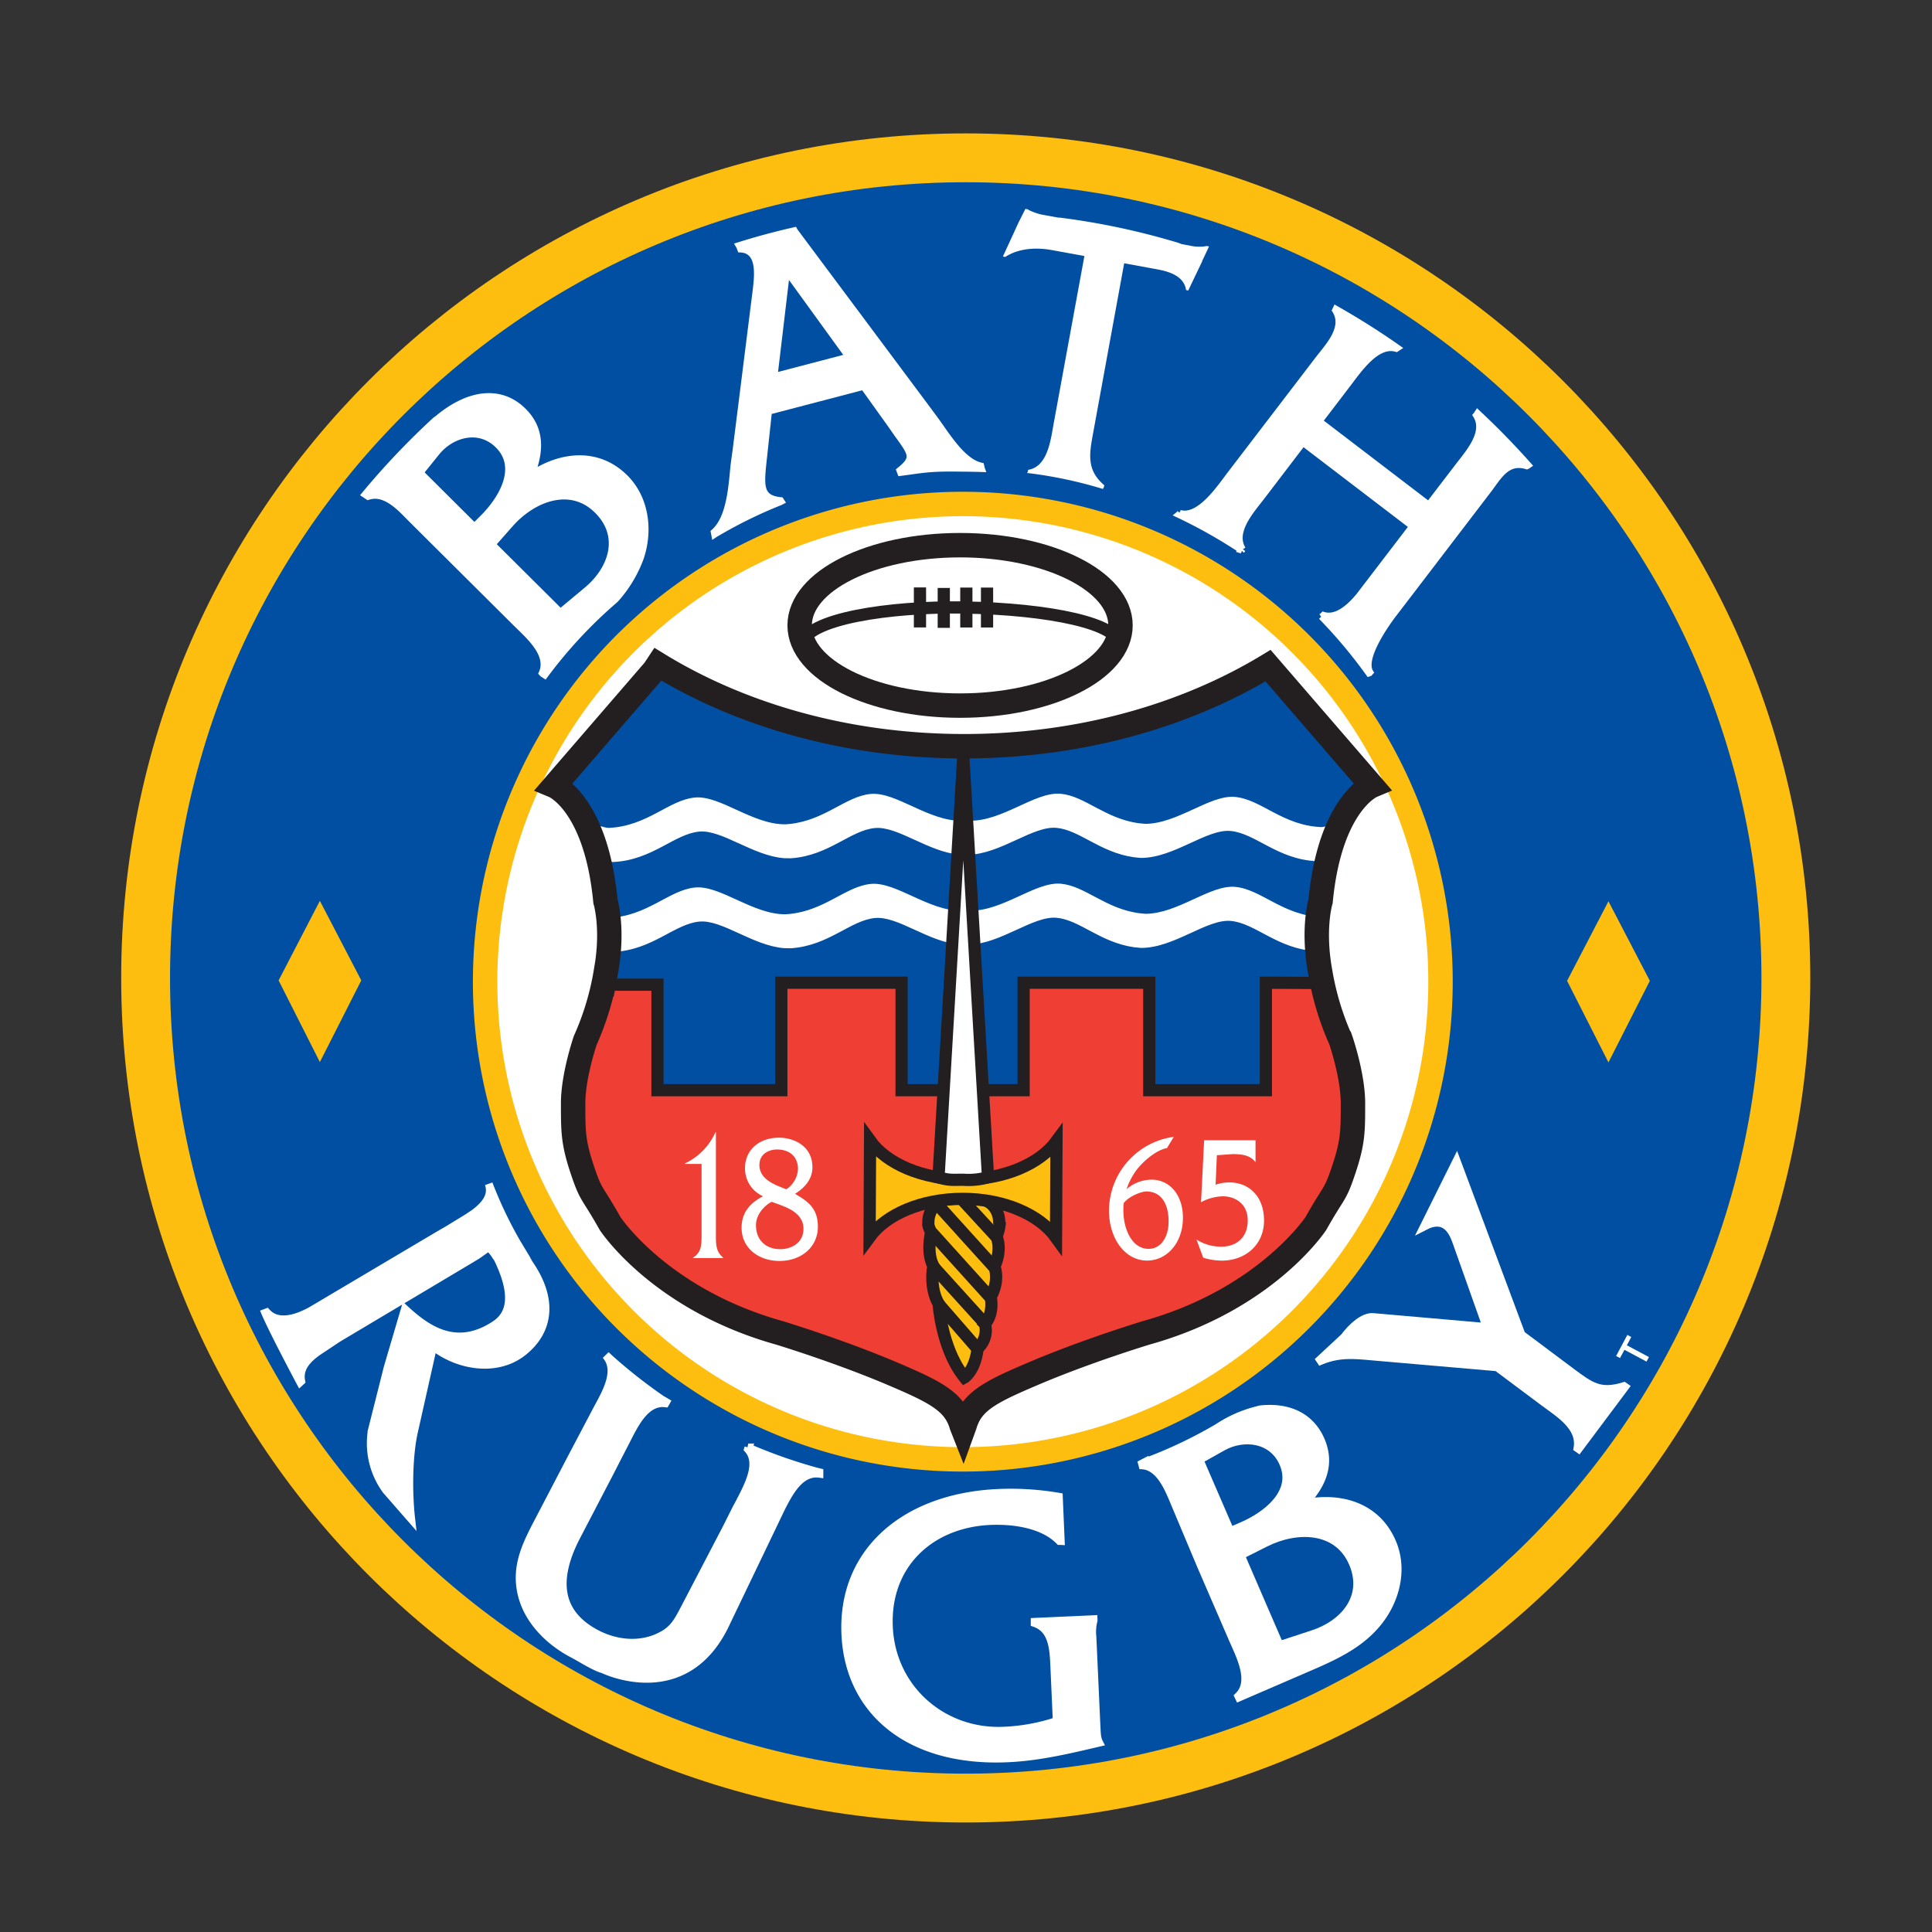 <svg id="_100565" data-name="100565" xmlns="http://www.w3.org/2000/svg" width="500" height="500" viewBox="0 0 500 500"><rect x="0" y="0" width="500" height="500" fill="#333333" stroke="none"/><defs><style>.cls-1,.cls-10,.cls-11,.cls-12,.cls-13,.cls-14,.cls-15,.cls-16,.cls-17,.cls-3,.cls-5,.cls-6,.cls-8{fill:none;}.cls-2{fill:#004fa3;}.cls-3,.cls-5{stroke:#febe10;}.cls-3{stroke-width:12.641px;}.cls-4{fill:#fff;}.cls-11,.cls-5{stroke-width:6.321px;}.cls-6{stroke:#004fa3;}.cls-13,.cls-6{stroke-width:1.598px;}.cls-7{fill:#ef3e33;}.cls-11,.cls-8{stroke:#231f20;}.cls-8{stroke-width:3.16px;}.cls-9{fill:#febe10;}.cls-10,.cls-12,.cls-13,.cls-14,.cls-15,.cls-16,.cls-17{stroke:#fff;}.cls-10{stroke-width:0.692px;}.cls-12{stroke-width:1.562px;}.cls-14{stroke-width:0.391px;}.cls-15{stroke-width:2.042px;}.cls-16{stroke-width:2.113px;}.cls-17{stroke-width:2.024px;}</style></defs><rect class="cls-1" x="33.408" y="36.567" width="433.049" height="433.049"/><polyline class="cls-1" points="466.592 -66.282 466.592 469.616 33.489 469.616 33.489 -66.282"/><path class="cls-2" d="M249.932,465.353c117.212,0,212.248-95.025,212.248-212.247,0-117.226-95.036-212.262-212.248-212.262-117.225,0-212.261,95.036-212.261,212.262,0,117.222,95.049,212.247,212.261,212.247"/><rect class="cls-1" x="33.408" y="36.567" width="433.049" height="433.049"/><polyline class="cls-1" points="466.592 -66.282 466.592 469.616 33.489 469.616 33.489 -66.282"/><path class="cls-3" d="M462.18,253.092c0,117.222-95.026,212.248-212.248,212.248s-212.248-95.026-212.248-212.248S132.71,40.844,249.932,40.844,462.18,135.869,462.18,253.092Z"/><rect class="cls-1" x="33.408" y="36.567" width="433.049" height="433.049"/><path class="cls-4" d="M249.177,377.68a123.628,123.628,0,1,0-123.64-123.64,123.64,123.64,0,0,0,123.64,123.64"/><path class="cls-5" d="M372.803,254.054A123.627,123.627,0,1,1,249.177,130.427,123.627,123.627,0,0,1,372.803,254.054Z"/><path class="cls-2" d="M328.845,172.928l-.828-.962c-21.552,13.071-48.919,20.881-78.686,20.881-29.997,0-57.543-7.942-79.203-21.192l-.96,1.466L143.28,203.094s10.823,4.541,13.25,29.838c0,0,2.162,7.089.122,18.248a73.584,73.584,0,0,1-5.348,17.743s-3.135,9.119-3.135,16.35c0,7.221,0,10.055,2.342,17.12,2.355,7.076,2.355,5.358,7.245,13.982,0,0,12.878,19.654,43.812,28.305,0,0,15.568,4.684,29.54,10.668,10.8,4.599,15.797,7.147,17.587,13.261l.407,1.033.41-1.129c1.779-6.14,6.693-8.601,17.492-13.203,13.983-5.984,29.54-10.691,29.54-10.691,30.945-8.638,43.836-28.279,43.836-28.279,4.863-8.627,4.863-6.92,7.242-13.985,2.355-7.076,2.355-9.899,2.355-17.117,0-7.235-3.148-16.34-3.148-16.34a72.902,72.902,0,0,1-5.334-17.754c-2.04-11.162.122-18.248.122-18.248,2.413-25.299,13.25-29.84,13.25-29.84l-26.021-30.129"/><path class="cls-6" d="M328.845,172.928l-.828-.962c-21.552,13.071-48.919,20.881-78.686,20.881-29.997,0-57.543-7.942-79.203-21.192l-.96,1.467L143.28,203.094s10.823,4.541,13.25,29.838c0,0,2.162,7.089.122,18.248a73.584,73.584,0,0,1-5.348,17.743s-3.135,9.119-3.135,16.351c0,7.22,0,10.054,2.342,17.119,2.355,7.076,2.355,5.358,7.245,13.982,0,0,12.878,19.654,43.812,28.305,0,0,15.568,4.684,29.54,10.668,10.8,4.599,15.797,7.147,17.587,13.261l.407,1.033.41-1.129c1.779-6.14,6.693-8.601,17.492-13.203,13.983-5.984,29.54-10.691,29.54-10.691,30.945-8.638,43.836-28.279,43.836-28.279,4.863-8.627,4.863-6.92,7.242-13.985,2.355-7.076,2.355-9.899,2.355-17.117,0-7.235-3.148-16.34-3.148-16.34a72.902,72.902,0,0,1-5.334-17.754c-2.04-11.162.122-18.248.122-18.248,2.413-25.299,13.25-29.84,13.25-29.84l-26.021-30.129"/><path class="cls-7" d="M342.363,254.4a66.126,66.126,0,0,0,4.466,13.527s3.148,9.118,3.148,16.35c0,7.207,0,10.044-2.355,17.12-2.353,7.062-2.353,5.344-7.242,13.982,0,0-12.88,19.641-43.826,28.279,0,0-15.567,4.72-29.539,10.681-10.8,4.612-15.737,7.062-17.492,13.213l-.407,1.118-.409-1.033c-1.776-6.114-6.788-8.648-17.588-13.25-13.982-5.971-29.539-10.681-29.539-10.681-30.945-8.648-43.823-28.29-43.823-28.29-4.877-8.637-4.877-6.909-7.245-13.971-2.342-7.076-2.342-9.912-2.342-17.143,0-7.218,3.148-16.337,3.148-16.337a66.533,66.533,0,0,0,4.361-13.131h14.474V282.14h32.053V254.328H233.331V282.14h31.583V254.328h32.518V282.14h30.177V254.328l14.754.072"/><path class="cls-8" d="M342.363,254.4a66.126,66.126,0,0,0,4.466,13.527s3.148,9.118,3.148,16.35c0,7.207,0,10.044-2.355,17.12-2.353,7.062-2.353,5.344-7.242,13.982,0,0-12.88,19.641-43.826,28.279,0,0-15.567,4.72-29.539,10.681-10.8,4.612-15.737,7.062-17.492,13.213l-.407,1.119-.409-1.034c-1.776-6.114-6.788-8.648-17.588-13.25-13.982-5.971-29.539-10.681-29.539-10.681-30.945-8.648-43.823-28.29-43.823-28.29-4.877-8.637-4.877-6.909-7.245-13.971-2.342-7.076-2.342-9.911-2.342-17.143,0-7.218,3.148-16.337,3.148-16.337a66.533,66.533,0,0,0,4.361-13.131h14.474V282.14h32.053V254.328H233.331V282.14h31.583V254.328h32.518V282.14h30.177V254.328l14.754.072Z"/><path class="cls-9" d="M256.262,335.729l-15.34-16.985a5.997,5.997,0,0,1-.672-1.803l.011-.613c0-3.256,2.295-5.91,5.13-5.91l.721-.156c1.092-.095,2.186-.145,3.291-.145,1.07,0,2.125.051,3.159.133l.925.169c2.823,0,5.107,2.654,5.107,5.91l.119.42a11.812,11.812,0,0,1-.828,3.293s1.573,3.074-.542,7.747c0,0,1.491,3.388-.949,7.858,0,0,.949,4.121-1.488,6.991a6.354,6.354,0,0,1-1.586,6.042l-.312.145s-.291,5.019-3.269,7.554l-.132.074c-5.826-7.221-6.643-18.597-6.643-18.597v-.409c-2.342-3.82-1.525-9.058-1.525-9.058l.251-.528c-2.115-3.566-.671-9.116-.671-9.116"/><path class="cls-8" d="M256.262,335.729l-15.34-16.985a5.997,5.997,0,0,1-.672-1.803l.011-.613c0-3.256,2.295-5.91,5.13-5.91l.721-.156c1.092-.095,2.186-.145,3.291-.145,1.07,0,2.125.051,3.159.133l.925.169c2.823,0,5.107,2.654,5.107,5.91l.119.42a11.812,11.812,0,0,1-.828,3.293s1.573,3.074-.542,7.747c0,0,1.491,3.388-.949,7.858,0,0,.949,4.121-1.488,6.991a6.354,6.354,0,0,1-1.586,6.042l-.312.145s-.291,5.019-3.269,7.554l-.132.074c-5.826-7.221-6.643-18.597-6.643-18.597v-.409c-2.342-3.82-1.525-9.058-1.525-9.058l.251-.528c-2.115-3.566-.671-9.116-.671-9.116"/><line class="cls-1" x1="257.249" y1="327.91" x2="242.436" y2="311.536"/><line class="cls-8" x1="257.249" y1="327.91" x2="242.436" y2="311.536"/><line class="cls-1" x1="242.868" y1="337.436" x2="252.863" y2="348.921"/><line class="cls-8" x1="242.868" y1="337.436" x2="252.863" y2="348.921"/><line class="cls-1" x1="241.596" y1="327.86" x2="255.05" y2="342.709"/><line class="cls-8" x1="241.596" y1="327.86" x2="255.05" y2="342.709"/><line class="cls-1" x1="257.814" y1="320.042" x2="248.756" y2="310.191"/><line class="cls-8" x1="257.814" y1="320.042" x2="248.756" y2="310.191"/><path class="cls-9" d="M273.297,320.269c-4.239-5.923-13.477-10.007-24.171-10.007-10.618,0-19.797,4.025-24.074,9.875l.122-24.927c4.24,5.91,13.467,10.007,24.169,10.007,10.62,0,19.786-4.036,24.076-9.875l-.122,24.927"/><path class="cls-8" d="M273.297,320.269c-4.239-5.923-13.477-10.007-24.171-10.007-10.618,0-19.797,4.025-24.074,9.875l.122-24.927c4.24,5.91,13.467,10.007,24.169,10.007,10.62,0,19.786-4.036,24.076-9.875Z"/><path class="cls-4" d="M150.247,235.613c3.483,1.309,6.306,2.318,7.424,2.27,10.068-.468,15.643-7.231,22.247-7.855,6.381-.613,14.839,7.026,23.416,6.93l1.091-.085c9.264-.949,14.646-7.17,20.976-7.77,6.378-.613,14.812,7.026,23.426,6.93l2.175-.011c8.635.167,17.117-7.57,23.545-6.969,6.103.566,11.339,6.356,20.024,7.604l1.85.182c8.53-.013,16.879-7.569,23.233-6.969,6.597.602,12.195,7.366,22.274,7.81.949.047,3.182-.708,5.994-1.755v7.75c-3.314,1.237-5.994,2.186-7.076,2.138-10.068-.444-15.666-7.197-22.26-7.821-6.343-.59-14.741,6.991-23.28,6.98l-1.851-.183c-8.662-1.26-13.887-7.051-19.966-7.614-6.272-.577-14.5,6.774-22.921,6.967l-2.054-.024c-8.122-.613-16.025-7.461-22.094-6.883-6.463.611-11.952,7.11-21.623,7.819l-1.765-.011c-8.12-.613-16.039-7.461-22.092-6.882-6.595.634-12.182,7.388-22.236,7.855-1.237.047-4.554-1.176-8.519-2.68v-7.723"/><path class="cls-10" d="M150.247,235.613c3.483,1.309,6.306,2.318,7.424,2.27,10.068-.468,15.643-7.231,22.247-7.855,6.381-.613,14.839,7.026,23.416,6.93l1.091-.085c9.264-.949,14.646-7.17,20.976-7.77,6.378-.613,14.812,7.026,23.426,6.93l2.175-.011c8.635.167,17.117-7.57,23.545-6.969,6.103.566,11.339,6.356,20.024,7.604l1.85.182c8.53-.013,16.879-7.569,23.233-6.969,6.597.602,12.195,7.366,22.274,7.81.949.047,3.182-.708,5.994-1.755v7.75c-3.314,1.237-5.994,2.186-7.076,2.138-10.068-.444-15.666-7.197-22.26-7.821-6.343-.589-14.741,6.991-23.28,6.98l-1.851-.183c-8.662-1.26-13.887-7.051-19.966-7.614-6.272-.577-14.5,6.774-22.921,6.967l-2.054-.024c-8.122-.613-16.025-7.461-22.094-6.883-6.463.611-11.952,7.11-21.623,7.819l-1.765-.011c-8.12-.613-16.039-7.461-22.092-6.882-6.595.634-12.182,7.388-22.236,7.855-1.237.047-4.554-1.176-8.519-2.68v-7.723Z"/><path class="cls-4" d="M150.163,212.332c3.507,1.308,6.333,2.317,7.461,2.27,10.041-.47,15.629-7.231,22.224-7.858,6.381-.613,14.849,7.028,23.426,6.933l1.081-.085c9.261-.949,14.656-7.171,20.976-7.773,6.377-.614,14.835,7.027,23.426,6.933l2.173-.013c8.651.169,17.119-7.567,23.558-6.967,6.09.566,11.328,6.354,20.027,7.605l1.837.179c8.529-.01,16.902-7.567,23.246-6.967,6.608.6,12.206,7.364,22.26,7.808.96.051,3.196-.708,5.995-1.752v7.736c-3.328,1.25-5.995,2.199-7.076,2.149-10.068-.444-15.666-7.195-22.261-7.819-6.356-.589-14.754,6.991-23.293,6.978l-1.803-.19c-8.662-1.25-13.874-7.028-19.966-7.594-6.259-.589-14.5,6.764-22.921,6.967l-2.054-.035c-8.12-.613-16.026-7.461-22.092-6.886-6.465.613-11.941,7.113-21.613,7.821l-1.752-.011c-8.146-.613-16.052-7.461-22.118-6.886-6.595.637-12.169,7.388-22.223,7.869-1.237.048-4.541-1.189-8.53-2.69l.011-7.723"/><path class="cls-10" d="M150.163,212.332c3.507,1.308,6.333,2.318,7.461,2.27,10.041-.47,15.629-7.231,22.224-7.858,6.381-.613,14.849,7.028,23.426,6.933l1.081-.085c9.261-.949,14.656-7.171,20.976-7.773,6.377-.614,14.835,7.027,23.426,6.933l2.173-.013c8.651.169,17.119-7.567,23.558-6.967,6.09.566,11.328,6.354,20.027,7.605l1.837.179c8.529-.01,16.902-7.567,23.246-6.967,6.608.6,12.206,7.364,22.26,7.808.96.05,3.196-.708,5.995-1.752v7.736c-3.328,1.25-5.995,2.199-7.076,2.149-10.068-.444-15.666-7.195-22.261-7.819-6.356-.589-14.754,6.991-23.293,6.978l-1.803-.19c-8.662-1.25-13.874-7.028-19.966-7.594-6.259-.589-14.5,6.764-22.921,6.967l-2.054-.035c-8.12-.613-16.026-7.461-22.092-6.886-6.465.614-11.941,7.113-21.613,7.821l-1.752-.011c-8.146-.613-16.052-7.461-22.118-6.886-6.595.637-12.169,7.388-22.223,7.869-1.237.048-4.541-1.189-8.53-2.69l.011-7.723Z"/><path class="cls-11" d="M329.004,173.23l-.83-.962c-21.562,13.057-48.906,20.854-78.662,20.854-30.01,0-57.567-7.93-79.204-21.18l-.972,1.467-25.9,29.984s10.837,4.53,13.25,29.83c0,0,2.175,7.086.122,18.246a71.981,71.981,0,0,1-5.334,17.756s-3.148,9.118-3.148,16.337c0,7.232,0,10.058,2.355,17.12,2.366,7.076,2.366,5.347,7.232,13.995,0,0,12.877,19.641,43.847,28.279,0,0,15.534,4.72,29.518,10.691,10.786,4.602,15.808,7.124,17.574,13.25l.407,1.034.409-1.129c1.779-6.14,6.693-8.59,17.503-13.203,13.985-5.981,29.529-10.681,29.529-10.681,30.97-8.635,43.847-28.279,43.847-28.279,4.866-8.648,4.866-6.906,7.231-13.971,2.368-7.086,2.368-9.923,2.368-17.141,0-7.221-3.148-16.34-3.148-16.34a72.492,72.492,0,0,1-5.347-17.754c-2.03-11.162.121-18.248.121-18.248,2.426-25.287,13.264-29.828,13.264-29.828L329.004,173.23"/><path class="cls-4" d="M255.699,304.675a18.649,18.649,0,0,1-6.343.65c-3.375,0-3.507.156-6.475-.589l6.415-109.032,6.404,108.971"/><path class="cls-8" d="M255.699,304.675a18.649,18.649,0,0,1-6.343.65c-3.375,0-3.507.156-6.475-.589l6.415-109.031Z"/><path class="cls-4" d="M177.252,301.096A16.127,16.127,0,0,0,185.158,293h.121v26.08c0,2.63-.132,4.758,1.861,6.378v.133h-7.773v-.133c2.294-1.38,2.199-3.565,2.199-6.378V301.228h-4.287v-.133"/><path class="cls-4" d="M192.809,302.299c0-4.724,3.701-7.869,8.794-7.869,3.785,0,8.651,2.088,8.651,7.675,0,3.328-2.344,5.5-4.506,6.859,3.124,1.837,5.923,3.592,5.923,8.492,0,5.276-4.29,8.878-9.959,8.878-5.273,0-9.79-3.23-9.79-8.614,0-4.287,2.667-6.643,5.551-8.133a7.838,7.838,0,0,1-4.663-7.289m2.837,14.799c0,3.784,2.487,6.187,6.319,6.187,2.644,0,5.971-1.491,5.971-5.276,0-4.612-5.456-5.91-8.231-6.978-1.898.972-4.06,3.291-4.06,6.066m10.871-14.571c0-2.908-1.874-5.033-5.429-5.033-1.996,0-4.554,1.044-4.554,4.012,0,3.927,4.554,5.31,6.957,6.283a6.622,6.622,0,0,0,3.027-5.262"/><path class="cls-4" d="M302.01,297.12c-2.511.455-5.431,2.823-7.292,4.948a17.106,17.106,0,0,0-3.989,11.185c0,4.806,2.199,9.946,6.524,9.946,3.256,0,5.178-3.111,5.178-7.088,0-4.66-1.972-7.76-5.743-7.76-1.441,0-5.406,1.538-6.331,3.809l.265-3.063c.782-1.874,4.134-3.881,7.618-3.796,4.625.119,7.902,4.073,7.902,9.851,0,6.51-4.168,11.087-9.261,11.087-5.826,0-9.875-5.825-9.875-12.951a19.357,19.357,0,0,1,16.781-19.076L302.01,297.12"/><path class="cls-4" d="M324.955,300.689h-.122c-1.356-1.863-3.914-2.006-5.873-2.006l-4.036.288-.326,7.628a10.537,10.537,0,0,1,3.592-.589c4.842,0,8.939,3.399,8.939,9.875,0,6.198-4.734,10.366-10.969,10.366a16.73,16.73,0,0,1-4.771-.756l-1.742-4.71a11.726,11.726,0,0,0,6.476,1.85c3.389,0,6.787-1.945,6.787-6.798,0-4.432-3.399-6.234-6.425-6.234a12.59,12.59,0,0,0-5.659,1.525l.804-16.036h13.3v5.598"/><path class="cls-9" d="M82.782,233.139l-10.678,20.589L82.782,274.86l10.715-21.132Z"/><path class="cls-9" d="M416.266,233.247l-10.704,20.59,10.704,21.118,10.715-21.118Z"/><path class="cls-4" d="M418.249,350.927l2.908-5.456,1.007.542-1.129,2.152,5.707,3.037-.624,1.179-5.707-3.052-1.152,2.138Z"/><path class="cls-4" d="M321.651,142.138c-2.762-4.48,2.054-9.838,4.758-13.347l10.8-14.151,28.242,21.576-13.765,17.997c-2.331,2.81-5.72,5.971-9.19,4.914l-.23.227-.336.251a127.561,127.561,0,0,1,12.314,14.693l.216-.072.204-.23c-2.104-3.351,3.243-11.267,5.561-14.45l4.144-5.408,20.82-27.245c2.69-3.507,4.816-7.784,9.946-6.222l.204-.095.264-.182q-6.288-7.081-13.213-13.549l-.254.397-.18.214c2.847,4.541-2.066,9.827-4.792,13.432l-7.424,9.695-28.231-21.575L348.92,99.299c2.751-3.602,7.425-10.511,12.457-9.01l.386-.252c-5.106-3.592-10.572-7.038-16.049-10.139l-.193.41c2.847,4.54-1.837,9.296-4.528,12.816l-22.609,29.563c-2.69,3.521-8.001,11.558-13.06,10.058m16.327,9.393-.156.204-.145.133a129.588,129.588,0,0,0-16.409-9.275l.204-.166.216-.288"/><path class="cls-12" d="M321.651,142.138c-2.762-4.48,2.054-9.838,4.758-13.347l10.8-14.151,28.242,21.576-13.765,17.997c-2.331,2.81-5.72,5.971-9.19,4.914l-.23.227-.336.251a127.561,127.561,0,0,1,12.314,14.693l.216-.072.204-.23c-2.104-3.351,3.243-11.267,5.561-14.45l4.144-5.408,20.82-27.245c2.69-3.507,4.816-7.784,9.946-6.222l.204-.095.264-.182q-6.288-7.081-13.213-13.549l-.254.397-.18.214c2.847,4.541-2.066,9.827-4.792,13.432l-7.424,9.695-28.231-21.575,7.411-9.708c2.751-3.603,7.425-10.512,12.457-9.01l.386-.252c-5.106-3.592-10.572-7.038-16.049-10.139l-.193.41c2.847,4.54-1.837,9.296-4.528,12.816l-22.609,29.563c-2.69,3.521-8.001,11.558-13.06,10.058m16.327,9.393-.156.204-.145.133A129.508,129.508,0,0,0,304.941,133.2l.204-.167.216-.288"/><path class="cls-4" d="M151.796,152.735c6.381-5.276,9.539-13.877,2.765-20.604-6.896-6.872-16.554-3.148-22.43,3.47l-4.659,5.276,17.574,17.479,6.751-5.622M125.127,133.85c4.591-4.625,9.61-12.805,3.761-18.608-4.9-4.889-11.989-2.883-15.821,1.813l-4.24,5.262,13.947,13.887Zm-30.763-5.862a197.629,197.629,0,0,1,18.33-19.294l.444-.299c8.397-7.065,16.628-7.726,22.321-2.043,4.771,4.734,4.433,10.488,2.186,16.313,7.726-5.056,17.167-6.005,24.134.925,5.489,5.456,6.441,13.9,3.978,20.939a33.179,33.179,0,0,1-6.415,10.596l-.277.254a120.206,120.206,0,0,0-18.055,19.424l-.589-.386-.203-.214c2.175-4.889-3.447-9.648-6.727-12.903l-26.825-26.68c-2.884-2.873-6.812-7.546-11.414-6.042Z"/><path class="cls-13" d="M151.796,152.735c6.381-5.276,9.539-13.877,2.765-20.604-6.896-6.872-16.554-3.148-22.43,3.47l-4.659,5.276,17.574,17.479ZM125.127,133.85c4.591-4.625,9.61-12.805,3.761-18.608-4.9-4.889-11.989-2.883-15.821,1.813l-4.24,5.262,13.947,13.887Zm-30.763-5.862a197.629,197.629,0,0,1,18.33-19.294l.444-.299c8.397-7.065,16.628-7.726,22.321-2.043,4.771,4.734,4.433,10.488,2.186,16.313,7.726-5.056,17.167-6.005,24.134.925,5.489,5.456,6.441,13.9,3.978,20.939a33.172,33.172,0,0,1-6.415,10.596l-.277.254a120.206,120.206,0,0,0-18.055,19.424l-.589-.386-.203-.214c2.175-4.889-3.447-9.648-6.727-12.903l-26.825-26.68c-2.884-2.873-6.812-7.546-11.414-6.042Z"/><path class="cls-4" d="M311.02,67.394l-3.615,7.567-.278-.061c-.637-3.615-4.408-4.805-7.617-5.391l-8.733-1.6-8.072,44.148c-1.02,5.527-1.705,9.671,2.87,13.599l-.119.457-.122.193a112.911,112.911,0,0,0-19.207-4.062l.118-.19v-.288c5.191-.951,5.887-8.123,6.704-12.483l7.919-43.186-8.53-1.552c-4.171-.767-8.722-.503-12.242,1.754l-.265-.06,3.965-8.614.397-.79,1.285-2.561.277.05a16.089,16.089,0,0,0,3.568,1.356l4.504.83.468.01a186.685,186.685,0,0,1,30.681,6.536l.745.299,2.03.373a10.839,10.839,0,0,0,4.591.132l.275.061L311.02,67.32"/><path class="cls-14" d="M311.02,67.394l-3.615,7.567-.278-.061c-.637-3.615-4.408-4.805-7.617-5.391l-8.733-1.6-8.072,44.148c-1.02,5.527-1.705,9.671,2.87,13.599l-.119.457-.122.193a112.983,112.983,0,0,0-19.207-4.062l.118-.19v-.288c5.191-.951,5.887-8.122,6.704-12.483l7.919-43.186-8.53-1.552c-4.171-.767-8.722-.503-12.242,1.754l-.265-.06,3.965-8.614.397-.79,1.285-2.561.277.05a16.094,16.094,0,0,0,3.568,1.356l4.504.83.468.01a186.696,186.696,0,0,1,30.681,6.536l.745.299,2.03.373a10.839,10.839,0,0,0,4.591.132l.275.061L311.02,67.32"/><path class="cls-4" d="M254.016,121.031l-.119-.505c-4.974-1.091-9.166-8.408-12.037-12.217l-2.115-2.86L205.713,59.824l-.121-.217c-4.89,1.107-9.695,2.416-14.427,3.893l.156.264.298.769c5.046.227,4.47,6.293,4.036,10.139l-5.283,42.071-.122.828-.336,2.477c-.577,5.26-.888,13.911-5.165,17.659l.132.684.251-.169c1.034-.587,1.01-.576,1.01-.576a118.601,118.601,0,0,1,15.747-7.665l.373-.191-.204-.314c-4.998-.516-5.154-3.196-4.588-8.936l1.512-14.043,24.483-6.404,6.896,9.623,1.79,2.569c3.856,5.334,4.615,6.225.637,9.444l.122.336.119.302c5.37-.709,7.051-1.105,12.613-1.129,1.84,0,6.632.047,8.458.119l-.119-.325"/><path class="cls-13" d="M254.016,121.031l-.119-.505c-4.974-1.091-9.166-8.408-12.037-12.217l-2.115-2.86L205.713,59.824l-.121-.217q-7.335,1.662-14.427,3.893l.156.264.298.769c5.046.227,4.47,6.293,4.036,10.139l-5.283,42.071-.122.828-.336,2.477c-.577,5.26-.888,13.911-5.165,17.659l.132.684.251-.169c1.034-.587,1.01-.576,1.01-.576a118.613,118.613,0,0,1,15.747-7.665l.373-.191-.204-.314c-4.998-.516-5.154-3.196-4.588-8.936l1.512-14.043,24.483-6.404,6.896,9.623,1.79,2.569c3.856,5.334,4.615,6.225.637,9.444l.122.336.119.302c5.37-.709,7.051-1.105,12.613-1.129,1.84,0,6.632.047,8.458.119l-.119-.325Z"/><path class="cls-2" d="M219.563,92.321l-15.93-21.985L200.427,97.33Z"/><path class="cls-13" d="M219.563,92.321l-15.93-21.985L200.427,97.33Z"/><path class="cls-4" d="M274.487,398.799h-.288c-4.29-4.385-11.918-5.429-17.984-5.165-15.52.708-26.909,11.376-26.177,27.401.71,16.026,13.995,27.581,29.721,26.873a49.934,49.934,0,0,0,13.731-2.511l-.637-14.331c-.204-4.577-.516-9.441-5.069-11.027v-.301l15.222-.685.011.288a12.065,12.065,0,0,0-.302,4.314l1.034,22.871c.121,1.491,0,3.09.708,4.469-7.879,1.851-15.592,3.69-23.64,4.05-25.48,1.152-41.121-12.108-42.033-32.098-.962-21.396,15.46-35.5,39.523-36.57a73.412,73.412,0,0,1,15.714.986l.491,11.437"/><path class="cls-15" d="M274.487,398.799h-.288c-4.29-4.385-11.918-5.429-17.984-5.165-15.52.708-26.909,11.376-26.177,27.401.71,16.026,13.995,27.581,29.721,26.873a49.934,49.934,0,0,0,13.731-2.511l-.637-14.331c-.204-4.577-.516-9.441-5.069-11.027v-.301l15.222-.685.011.288a12.065,12.065,0,0,0-.302,4.314l1.034,22.871c.121,1.491,0,3.09.708,4.469-7.879,1.851-15.592,3.691-23.64,4.05-25.48,1.152-41.121-12.108-42.033-32.098-.962-21.396,15.46-35.499,39.523-36.57a73.38,73.38,0,0,1,15.714.987l.491,11.437Z"/><path class="cls-4" d="M406.714,355.132c4.927,3.673,7.401,5.524,13.575,3.626l.24.169-11.989,16.026-.24-.169c.962-5.572-4.829-8.997-8.685-11.881l-12.169-9.092-32.169-2.789c-5.263-.491-9.214-.851-14.297,1.478l6.93-6.439c1.972-2.629,4.964-5.394,7.472-5.164l29.397,2.568-7.665-21.61c-1.007-2.945-2.87-7.449-8.53-4.504l8.373-16.845,16.76,44.907,12.996,9.719"/><path class="cls-16" d="M406.714,355.132c4.927,3.673,7.401,5.524,13.575,3.626l.24.169-11.989,16.026-.24-.169c.962-5.572-4.829-8.997-8.685-11.881l-12.169-9.092-32.169-2.789c-5.263-.491-9.214-.851-14.297,1.478l6.93-6.439c1.972-2.629,4.964-5.394,7.472-5.164l29.397,2.569-7.665-21.61c-1.007-2.945-2.87-7.448-8.53-4.504l8.373-16.845,16.76,44.907,12.996,9.719Z"/><path class="cls-4" d="M128.708,325.555c2.941,5.994,5.165,13.395-.492,17.191-10.007,6.679-17.576,1.43-23.426-3.978l-4.459,15.137-4.107,16.303a20.59,20.59,0,0,0,3.724,15.496l6.475,7.411c-.758-6.607-.732-15.954.671-22.392l4.998-22.247c6.547,5.14,16.601,6.798,23.355,1.356,6.546-5.26,8.096-13.359,1.403-22.932l-.779-1.443c-.119-.179-.227-.346-.336-.539l-2.066-3.436a108.166,108.166,0,0,1-7.184-15.1c1.057,3.195-1.058,5.527-3.663,7.533l-1.863,1.247-4.914,3.006-2.715,1.573L80.548,339.178c-3.293,1.813-8.458,3.819-11.521.444l-.384.145c2.088,4.887,9.045,17.947,9.045,17.947l.278-.254c-.661-3.338,1.535-5.717,4.395-7.71l5.117-3.402,33.975-20.254,2.125-1.285,2.859-2.03.709.709a8.813,8.813,0,0,1,1.213,1.633l.349.434"/><path class="cls-17" d="M128.708,325.555c2.941,5.994,5.165,13.395-.492,17.191-10.007,6.679-17.576,1.43-23.426-3.978l-4.459,15.137-4.107,16.303a20.59,20.59,0,0,0,3.724,15.496l6.475,7.411c-.758-6.607-.732-15.954.671-22.392l4.998-22.247c6.547,5.14,16.601,6.798,23.355,1.356,6.546-5.26,8.096-13.359,1.403-22.932l-.779-1.443c-.119-.179-.227-.346-.336-.539l-2.066-3.436a108.166,108.166,0,0,1-7.184-15.1c1.057,3.195-1.058,5.527-3.663,7.533l-1.863,1.247-4.914,3.006-2.715,1.573L80.548,339.178c-3.293,1.813-8.458,3.819-11.521.444l-.384.145c2.088,4.887,9.045,17.947,9.045,17.947l.278-.254c-.661-3.338,1.535-5.717,4.395-7.71l5.117-3.402,33.975-20.254,2.125-1.285,2.859-2.03.709.709a8.813,8.813,0,0,1,1.213,1.633l.349.434Z"/><path class="cls-4" d="M193.663,374.651l1.033.471a133.552,133.552,0,0,0,16.398,5.706l.925.227v.312c-4.998-.624-7.859,4.927-9.973,9.095l-4.263,8.902-9.706,20.217c-10.403,22.992-31.945,12.422-31.945,12.422-2.27-.613-5.839-2.945-7.808-3.964-5.994-3.125-11.376-8.363-13.155-14.958-2.067-7.797,1.284-13.792,4.72-20.363l8.122-15.567,6.259-11.881c2.149-4.11,6.245-10.416,2.511-14.561l1.176,1.094a135.683,135.683,0,0,0,13.165,10.342l1.216.709-.158.277c-5.453-.637-8.361,6.293-10.509,10.38l-1.901,3.687-2.271,4.422-8.312,15.951c-6.306,12.111-4.168,20.41,5.226,25.3,5.093,2.656,11.376,3.27,16.604.566,3.423-1.694,4.515-4.013,6.245-7.279l10.752-20.627,2.677-5.334.566-1.033c2.295-4.433,5.659-10.403,2.355-14.127l.118-.386"/><path class="cls-16" d="M193.663,374.651l1.033.471a133.552,133.552,0,0,0,16.398,5.706l.925.227v.312c-4.998-.624-7.859,4.927-9.973,9.095l-4.263,8.902-9.706,20.217c-10.403,22.992-31.945,12.422-31.945,12.422-2.27-.613-5.839-2.944-7.808-3.964-5.994-3.124-11.376-8.363-13.155-14.958-2.067-7.797,1.284-13.792,4.72-20.363l8.122-15.567,6.259-11.881c2.149-4.11,6.245-10.416,2.511-14.561l1.176,1.094a135.683,135.683,0,0,0,13.165,10.342l1.216.709-.158.277c-5.453-.637-8.361,6.293-10.509,10.38l-1.901,3.687-2.271,4.422-8.312,15.951c-6.306,12.111-4.168,20.41,5.226,25.3,5.093,2.656,11.376,3.27,16.604.566,3.423-1.694,4.515-4.013,6.245-7.279l10.752-20.627,2.677-5.334.566-1.033c2.295-4.433,5.659-10.403,2.355-14.127l.118-.386Z"/><path class="cls-4" d="M296.182,378.497a118.637,118.637,0,0,0,19.03-9.021,32.785,32.785,0,0,1,9.681-4.361l1.227-.326c7.482-.83,13.07,1.969,15.663,7.94,2.728,6.307.23,11.654-4.144,16.327,9.264-1.874,18.597.804,22.585,10.044,3.148,7.242.83,15.629-4.182,21.37-5.212,6.069-12.769,8.986-19.831,12.06l-15.547,6.716-.132-.275c3.941-3.833.397-10.464-1.478-14.802l-8.204-18.957-6.272-14.92c-1.824-4.24-4.155-11.4-9.729-11.112l1.332-.685"/><path class="cls-16" d="M296.182,378.497a118.637,118.637,0,0,0,19.03-9.021,32.785,32.785,0,0,1,9.681-4.361l1.227-.326c7.482-.83,13.07,1.969,15.663,7.94,2.728,6.306.23,11.653-4.144,16.326,9.264-1.874,18.597.804,22.585,10.044,3.148,7.242.83,15.629-4.182,21.37-5.212,6.069-12.769,8.986-19.831,12.06l-15.547,6.716-.132-.275c3.941-3.833.397-10.464-1.478-14.802l-8.204-18.957-6.272-14.92c-1.824-4.24-4.155-11.4-9.729-11.112l1.332-.685Z"/><path class="cls-2" d="M339.671,422.981c8.035-2.582,14.308-9.549,10.451-18.488-3.964-9.153-14.537-9.286-22.622-5.226l-6.425,3.233,10.068,23.28,8.529-2.799"/><path class="cls-16" d="M339.671,422.981c8.035-2.582,14.308-9.549,10.451-18.488-3.964-9.153-14.537-9.286-22.622-5.226l-6.425,3.233,10.068,23.28,8.529-2.799Z"/><path class="cls-2" d="M321.495,394.943c6.126-2.654,13.995-8.516,10.654-16.242-2.823-6.5-10.319-7.293-15.737-4.287L310.383,377.8l8.001,18.488,3.111-1.345"/><path class="cls-16" d="M321.495,394.943c6.126-2.654,13.995-8.516,10.654-16.242-2.823-6.5-10.319-7.293-15.737-4.287L310.383,377.8l8.001,18.488Z"/><path class="cls-11" d="M289.983,161.851c0,11.466-18.586,20.759-41.515,20.759s-41.518-9.293-41.518-20.759c0-11.463,18.589-20.759,41.518-20.759s41.515,9.296,41.515,20.759Z"/><path class="cls-8" d="M289.468,166.934c.455-5.442-17.744-9.359-40.21-9.719-18.51-.302-40.987,2.847-41.78,9.719"/><line class="cls-8" x1="238.088" y1="152.024" x2="238.088" y2="162.38"/><line class="cls-8" x1="244.25" y1="152.159" x2="244.25" y2="162.488"/><line class="cls-8" x1="250.088" y1="152.061" x2="250.088" y2="162.393"/><line class="cls-8" x1="255.446" y1="152.061" x2="255.446" y2="162.393"/></svg>